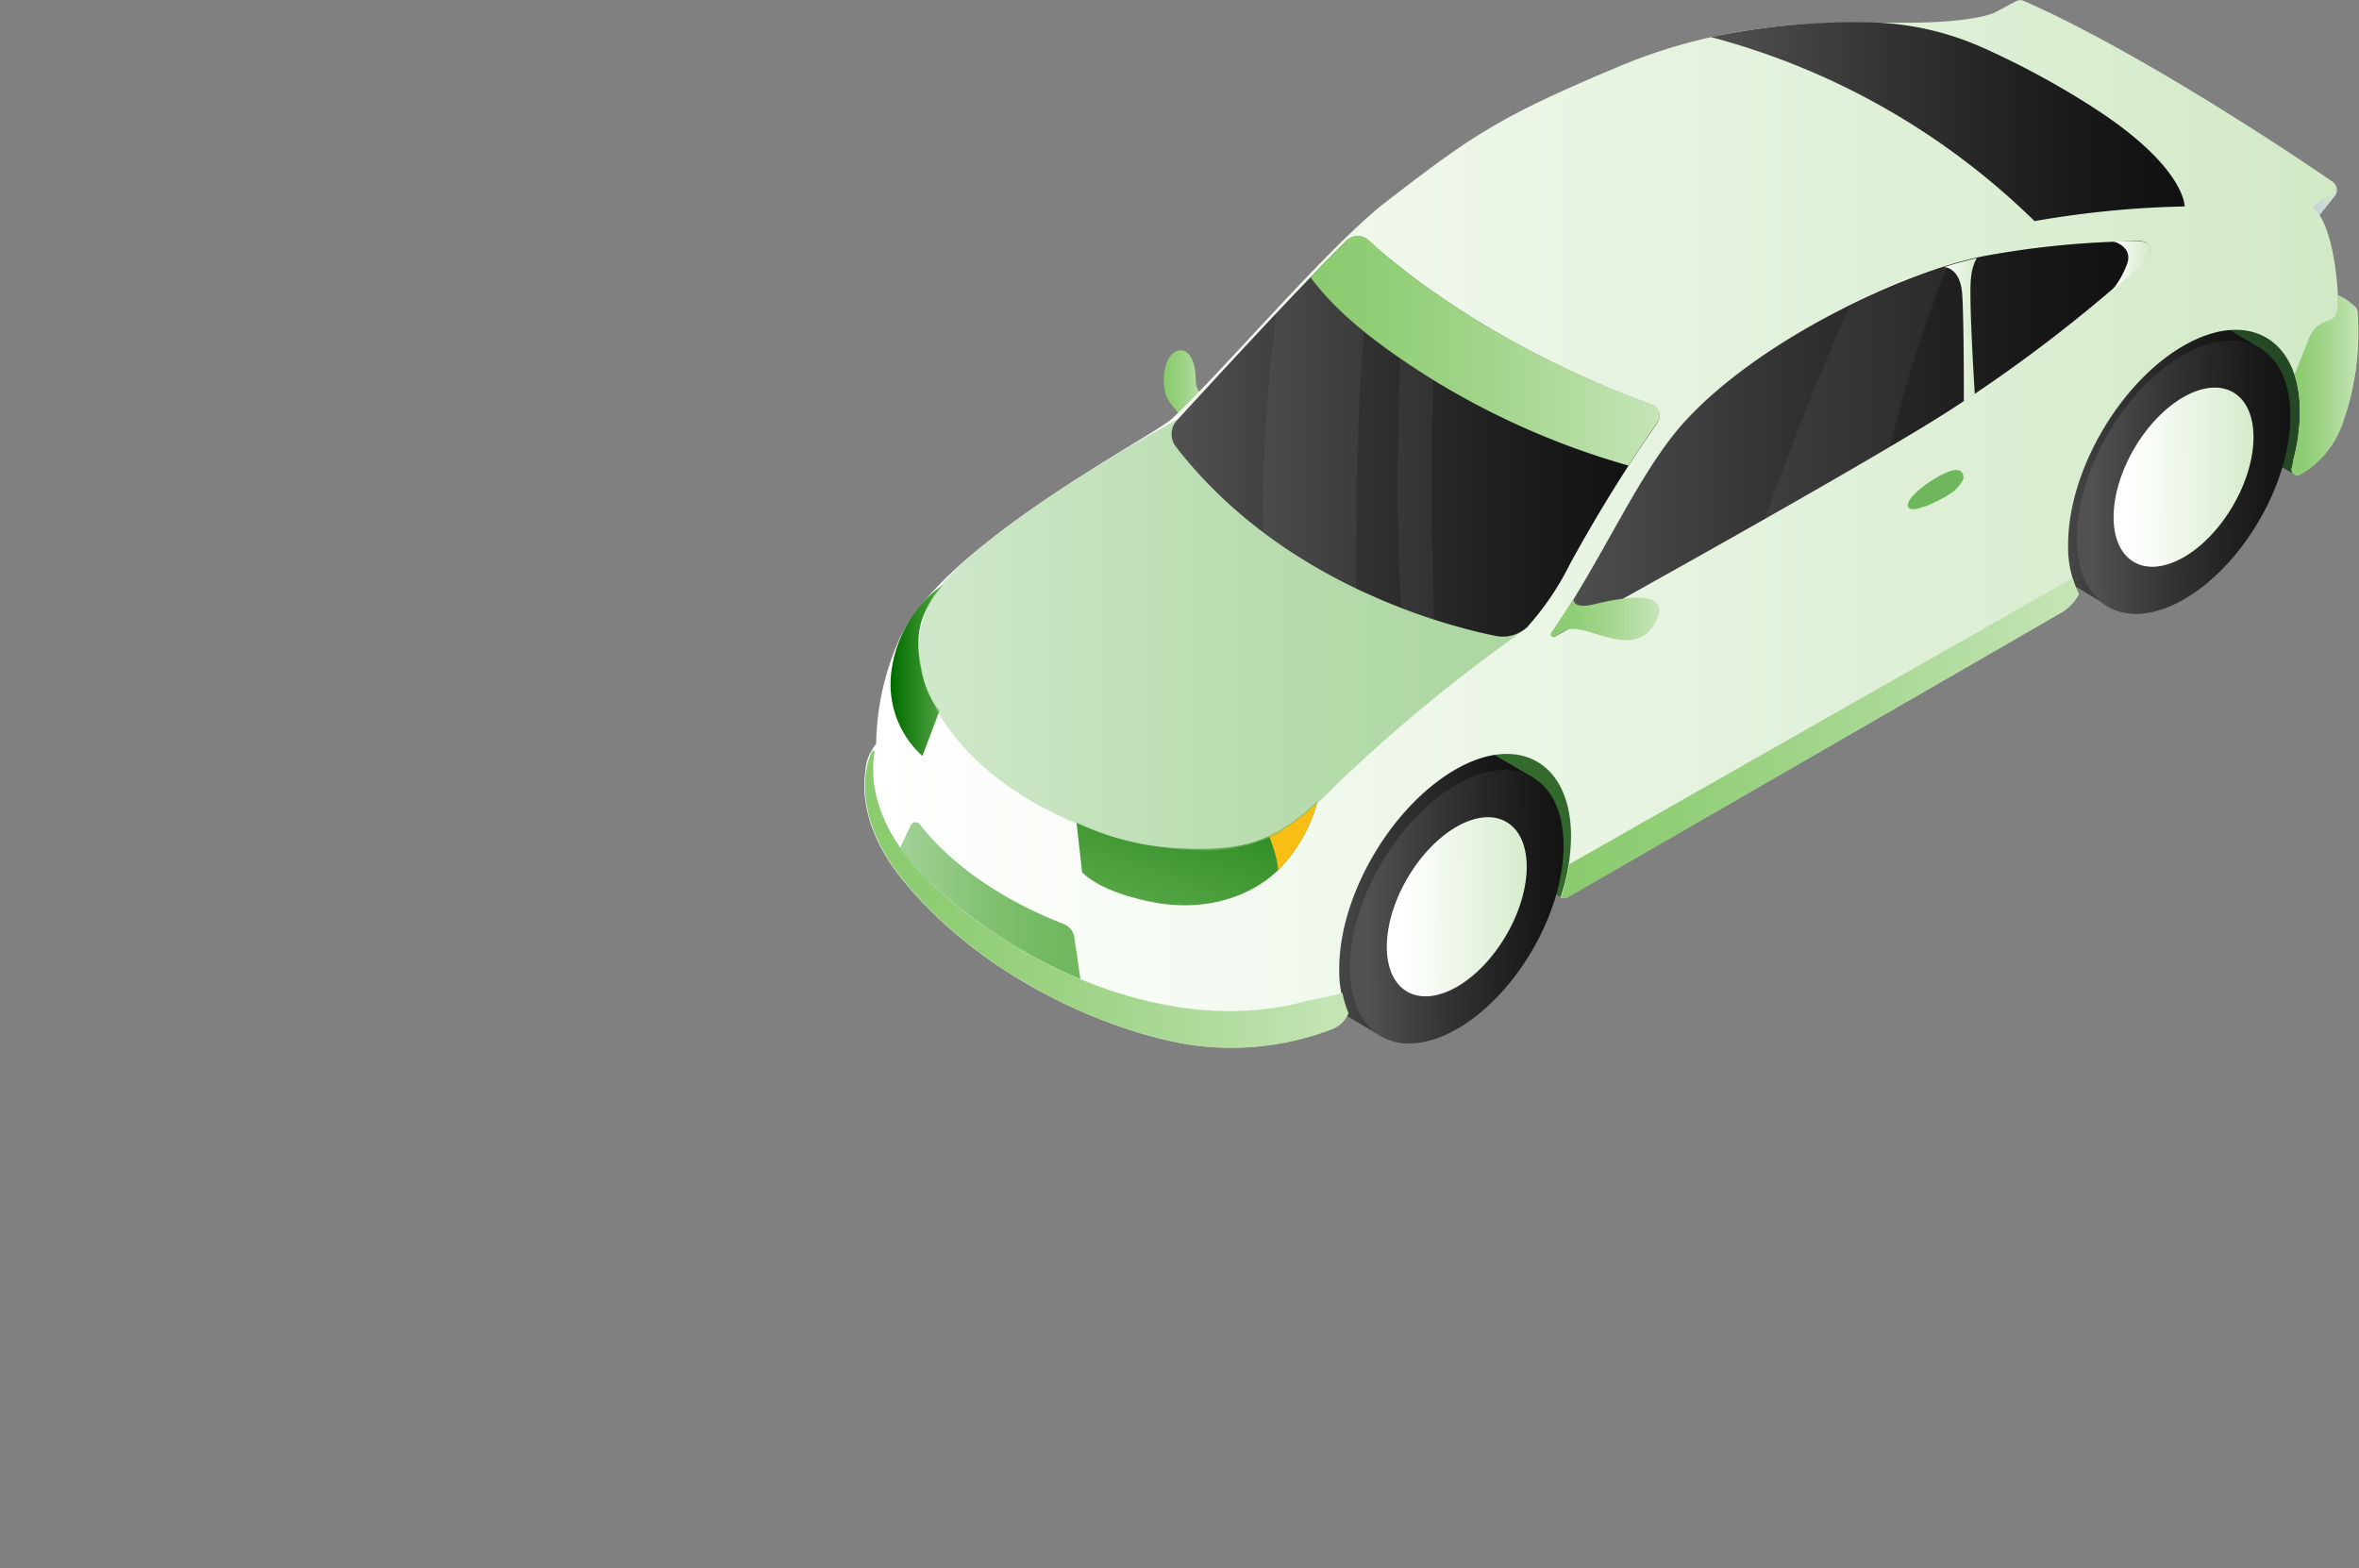 <svg xmlns="http://www.w3.org/2000/svg" xmlns:xlink="http://www.w3.org/1999/xlink" viewBox="0 0 174.93 116.31">
  <rect x="0" y="0" width="174.93" height="116.31" fill="#808080" stroke="none"/>
  <defs>
    <style>
      .cls-1 {
        fill: url(#linear-gradient);
      }

      .cls-2 {
        fill: url(#linear-gradient-2);
      }

      .cls-3 {
        fill: url(#linear-gradient-3);
      }

      .cls-4 {
        fill: url(#linear-gradient-4);
      }

      .cls-5 {
        fill: url(#linear-gradient-5);
      }

      .cls-6 {
        fill: url(#linear-gradient-6);
      }

      .cls-7 {
        fill: url(#linear-gradient-7);
      }

      .cls-8 {
        fill: url(#linear-gradient-8);
      }

      .cls-9 {
        fill: url(#linear-gradient-9);
      }

      .cls-10 {
        fill: url(#linear-gradient-10);
      }

      .cls-11 {
        fill: #bbbdbf;
      }

      .cls-12 {
        fill: url(#linear-gradient-11);
      }

      .cls-13, .cls-21 {
        fill: #fff;
      }

      .cls-13, .cls-20 {
        opacity: 0.05;
      }

      .cls-13 {
        isolation: isolate;
      }

      .cls-14 {
        fill: url(#linear-gradient-12);
      }

      .cls-15 {
        fill: #f8be14;
      }

      .cls-16 {
        fill: url(#linear-gradient-13);
      }

      .cls-17 {
        opacity: 0.5;
      }

      .cls-18 {
        fill: url(#linear-gradient-14);
      }

      .cls-19 {
        fill: url(#linear-gradient-15);
      }

      .cls-22 {
        fill: url(#linear-gradient-16);
      }

      .cls-23 {
        fill: url(#linear-gradient-17);
      }

      .cls-24 {
        fill: url(#linear-gradient-18);
      }

      .cls-25 {
        fill: url(#linear-gradient-19);
      }

      .cls-26 {
        fill: url(#linear-gradient-20);
      }

      .cls-27 {
        fill: #6eb75c;
      }

      .cls-28 {
        fill: url(#linear-gradient-21);
      }

      .cls-29 {
        fill: url(#linear-gradient-22);
      }

      .cls-30 {
        fill: url(#linear-gradient-23);
      }

      .cls-31 {
        fill: url(#linear-gradient-24);
      }
    </style>
    <linearGradient id="linear-gradient" x1="97.91" y1="-244.53" x2="172.4" y2="-244.53" gradientTransform="matrix(1, 0, 0, -1, 0, -203.6)" gradientUnits="userSpaceOnUse">
      <stop offset="0.01" stop-color="#397830"/>
      <stop offset="0.35" stop-color="#2f612a"/>
      <stop offset="0.74" stop-color="#264e25"/>
      <stop offset="1" stop-color="#234723"/>
    </linearGradient>
    <linearGradient id="linear-gradient-2" x1="97.05" y1="-269.69" x2="113.81" y2="-269.69" gradientTransform="matrix(1, 0, 0, -1, 0, -203.6)" gradientUnits="userSpaceOnUse">
      <stop offset="0" stop-color="#515151"/>
      <stop offset="0.39" stop-color="#323232"/>
      <stop offset="0.77" stop-color="#191919"/>
      <stop offset="1" stop-color="#101010"/>
    </linearGradient>
    <linearGradient id="linear-gradient-3" x1="100.11" y1="-270.84" x2="115.95" y2="-270.84" gradientTransform="matrix(0.51, 0.86, 0.86, -0.51, 287, -162.95)" xlink:href="#linear-gradient-2"/>
    <linearGradient id="linear-gradient-4" x1="102.84" y1="-270.84" x2="113.22" y2="-270.84" gradientTransform="matrix(0.51, 0.86, 0.86, -0.51, 287, -162.95)" gradientUnits="userSpaceOnUse">
      <stop offset="0" stop-color="#fff"/>
      <stop offset="1" stop-color="#d1e9c5"/>
    </linearGradient>
    <linearGradient id="linear-gradient-5" x1="150.97" y1="-237.8" x2="167.72" y2="-237.8" xlink:href="#linear-gradient-2"/>
    <linearGradient id="linear-gradient-6" x1="154.01" y1="-238.98" x2="169.86" y2="-238.98" gradientTransform="matrix(0.51, 0.86, 0.86, -0.51, 286.14, -225.19)" xlink:href="#linear-gradient-2"/>
    <linearGradient id="linear-gradient-7" x1="156.75" y1="-238.98" x2="167.12" y2="-238.98" gradientTransform="matrix(0.51, 0.86, 0.86, -0.51, 286.14, -225.19)" xlink:href="#linear-gradient-4"/>
    <linearGradient id="linear-gradient-8" x1="86.29" y1="-232.42" x2="89.66" y2="-232.42" gradientTransform="matrix(1, 0, 0, -1, 0, -203.6)" gradientUnits="userSpaceOnUse">
      <stop offset="0" stop-color="#8bcb6f"/>
      <stop offset="0.21" stop-color="#91ce77"/>
      <stop offset="0.52" stop-color="#a3d58c"/>
      <stop offset="0.91" stop-color="#bfe2af"/>
      <stop offset="1" stop-color="#c7e5b8"/>
    </linearGradient>
    <linearGradient id="linear-gradient-9" x1="64.09" y1="-242.44" x2="174.88" y2="-242.44" gradientTransform="matrix(1, 0, 0, -1, 0, -203.6)" xlink:href="#linear-gradient-4"/>
    <linearGradient id="linear-gradient-10" x1="66.72" y1="-270.4" x2="80.09" y2="-270.4" gradientTransform="matrix(1, 0, 0, -1, 0, -203.6)" gradientUnits="userSpaceOnUse">
      <stop offset="0" stop-color="#a4d299"/>
      <stop offset="0.03" stop-color="#a1d196"/>
      <stop offset="0.43" stop-color="#85c376"/>
      <stop offset="0.77" stop-color="#74ba63"/>
      <stop offset="1" stop-color="#6eb75c"/>
    </linearGradient>
    <linearGradient id="linear-gradient-11" x1="115.05" y1="-236.17" x2="159.55" y2="-236.17" xlink:href="#linear-gradient-2"/>
    <linearGradient id="linear-gradient-12" x1="92.07" y1="-254.45" x2="86.15" y2="-271.29" gradientTransform="matrix(1, 0, 0, -1, 0, -203.6)" gradientUnits="userSpaceOnUse">
      <stop offset="0" stop-color="#006c00"/>
      <stop offset="1" stop-color="#55a644" stop-opacity="0.99"/>
    </linearGradient>
    <linearGradient id="linear-gradient-13" x1="66.07" y1="-253.31" x2="69.93" y2="-253.31" gradientTransform="matrix(1, 0, 0, -1, 0, -203.6)" gradientUnits="userSpaceOnUse">
      <stop offset="0" stop-color="#006c00"/>
      <stop offset="1" stop-color="#55a644"/>
    </linearGradient>
    <linearGradient id="linear-gradient-14" x1="68.12" y1="-250.69" x2="113.36" y2="-250.69" xlink:href="#linear-gradient-10"/>
    <linearGradient id="linear-gradient-15" x1="86.88" y1="-235.96" x2="123.06" y2="-235.96" xlink:href="#linear-gradient-2"/>
    <linearGradient id="linear-gradient-16" x1="126.87" y1="-212.62" x2="161.97" y2="-212.62" xlink:href="#linear-gradient-2"/>
    <linearGradient id="linear-gradient-17" x1="97.18" y1="-229.61" x2="123.07" y2="-229.61" xlink:href="#linear-gradient-8"/>
    <linearGradient id="linear-gradient-18" x1="171.5" y1="-218.52" x2="173.3" y2="-218.52" gradientTransform="matrix(1, 0, 0, -1, 0, -203.6)" gradientUnits="userSpaceOnUse">
      <stop offset="0" stop-color="#c5cee0"/>
      <stop offset="0.1" stop-color="#c5cedf" stop-opacity="0.92"/>
      <stop offset="0.3" stop-color="#c5cedd" stop-opacity="0.72"/>
      <stop offset="0.59" stop-color="#c5cedb" stop-opacity="0.39"/>
      <stop offset="0.9" stop-color="#c5ced7" stop-opacity="0"/>
      <stop offset="1" stop-color="#c5ced7"/>
    </linearGradient>
    <linearGradient id="linear-gradient-19" x1="144.17" y1="-228.06" x2="146.59" y2="-228.06" gradientTransform="matrix(1, 0, 0, -1, 0, -203.6)" xlink:href="#linear-gradient-4"/>
    <linearGradient id="linear-gradient-20" x1="156.58" y1="-223.34" x2="159.54" y2="-223.34" gradientTransform="matrix(1, 0, 0, -1, 0, -203.6)" xlink:href="#linear-gradient-4"/>
    <linearGradient id="linear-gradient-21" x1="115.01" y1="-249.5" x2="123.04" y2="-249.5" xlink:href="#linear-gradient-8"/>
    <linearGradient id="linear-gradient-22" x1="64.09" y1="-270.26" x2="99.95" y2="-270.26" xlink:href="#linear-gradient-8"/>
    <linearGradient id="linear-gradient-23" x1="169.93" y1="-232.16" x2="174.93" y2="-232.16" xlink:href="#linear-gradient-8"/>
    <linearGradient id="linear-gradient-24" x1="115.76" y1="-258.34" x2="154.16" y2="-258.34" xlink:href="#linear-gradient-8"/>
  </defs>
  <g id="Car-light-off">
    <g id="Layer_2-2" data-name="Layer 2">
      <g id="bg">
        <polygon class="cls-1" points="169.62 25.11 161.96 15.31 97.91 56.36 115.76 66.55 116.27 66.55 155.77 26.83 170.15 35.19 172.4 28.63 169.62 25.11"/>
        <path class="cls-2" d="M113.81,57.75l-3.64-2.15h0c-1.39-.58-3.2-.38-5.17.74A17.42,17.42,0,0,0,97.09,70c0,2.36.8,4,2.08,4.93h0a3.7,3.7,0,0,0,.43.25l2.89,1.72,1.83-2,.65-.33c4.37-2.5,7.92-8.59,7.92-13.6a8.81,8.81,0,0,0-.11-1.36Z"/>
        <ellipse class="cls-3" cx="108.02" cy="67.25" rx="11.13" ry="6.46" transform="translate(-4.63 126.41) rotate(-59.61)"/>
        <ellipse class="cls-4" cx="108.02" cy="67.25" rx="7.29" ry="4.23" transform="translate(-4.63 126.41) rotate(-59.61)"/>
        <path class="cls-5" d="M167.72,25.89l-3.63-2.15h0c-1.39-.58-3.19-.38-5.17.75C154.54,27,151,33.07,151,38.09c0,2.36.79,4,2.08,4.92h0a2.38,2.38,0,0,0,.44.25L156.41,45l1.82-2c.21-.11.43-.21.65-.34,4.37-2.5,7.92-8.58,7.92-13.6a8.76,8.76,0,0,0-.1-1.35Z"/>
        <ellipse class="cls-6" cx="161.92" cy="35.39" rx="11.13" ry="6.46" transform="translate(49.48 157.16) rotate(-59.61)"/>
        <ellipse class="cls-7" cx="161.92" cy="35.39" rx="7.29" ry="4.23" transform="translate(49.48 157.16) rotate(-59.61)"/>
        <path class="cls-8" d="M89.66,29.18s-1,.49-1-1.18c0-1.09-.5-2.37-1.47-1.93s-1.16,2.71-.51,3.67,1.07,1,.8,1.93Z"/>
        <path class="cls-9" d="M174.82,23.1a.71.71,0,0,0-.56-.58,5.16,5.16,0,0,0-.87-.1S173.31,18,172,15.94l1.11-1.37A.76.76,0,0,0,173,13.5l0,0c-2.88-2-14.52-9.75-22.88-13.41a.68.68,0,0,0-.62,0l-1.56.83s-1.25.69-5.94.76S129.3,1.07,120.2,4.87s-11.11,5.23-17.53,10.19c-4.14,3.21-12.17,12.66-15.77,16-1.37,1.29-16.64,9.1-20.1,16.11a19.74,19.74,0,0,0-1.83,8,3.55,3.55,0,0,0-.81,2.18s-.72,3.45,2.51,7.57c5.42,6.9,13.89,10.88,20,12.26l.76.16a20.85,20.85,0,0,0,11.25-1,2.13,2.13,0,0,0,1.23-1.21,8.21,8.21,0,0,1-.6-3.29c0-5.43,3.85-12,8.59-14.75s8.6-.5,8.6,4.94a14.5,14.5,0,0,1-.78,4.52.52.52,0,0,0,.51,0l36.63-21.12a3.5,3.5,0,0,0,1.3-1.37,7.82,7.82,0,0,1-.8-3.68c0-5.44,3.85-12.05,8.6-14.76s8.59-.5,8.59,4.94a14.09,14.09,0,0,1-.5,3.6,2.87,2.87,0,0,1-.11.57.43.43,0,0,0,.33.51.42.42,0,0,0,.31-.05h0a7,7,0,0,0,3.2-4A19.67,19.67,0,0,0,174.82,23.1Z"/>
        <path class="cls-10" d="M69,65.47a37.6,37.6,0,0,0,11.12,7.15l-.46-3.13a1.24,1.24,0,0,0-.76-.95c-6.53-2.54-9.68-6.06-10.69-7.41a.4.4,0,0,0-.56-.06.35.35,0,0,0-.11.13l-.79,1.68A16.34,16.34,0,0,0,69,65.47Z"/>
        <path class="cls-11" d="M115.09,46.91a.21.21,0,0,0,0,.29.21.21,0,0,0,.23,0c4-2.22,22.34-12.39,28.87-16.52a111.31,111.31,0,0,0,15.09-11.56.71.71,0,0,0,0-1,.72.72,0,0,0-.53-.23A66,66,0,0,0,147.09,19c-5.59,1.08-16.74,6.14-22.4,12.54C121.38,35.35,118.9,41.36,115.09,46.91Z"/>
        <path class="cls-12" d="M115.09,46.91a.21.21,0,0,0,0,.29.21.21,0,0,0,.23,0c4-2.22,22.34-12.39,28.87-16.52a111.31,111.31,0,0,0,15.09-11.56.71.71,0,0,0,0-1,.72.72,0,0,0-.53-.23A66,66,0,0,0,147.09,19c-5.59,1.08-16.74,6.14-22.4,12.54C121.38,35.35,118.9,41.36,115.09,46.91Z"/>
        <path class="cls-13" d="M130.84,38.54c3.31-1.88,6.59-3.76,9.3-5.36a98.5,98.5,0,0,1,4.26-13.44,50.43,50.43,0,0,0-7.26,3C135.38,26.69,133.2,32,130.84,38.54Z"/>
        <path class="cls-14" d="M97.69,59.46A11.72,11.72,0,0,1,95.28,64c-1.88,2.21-5.47,3.76-9.85,2.9-4.12-.82-5.19-2.23-5.19-2.23L79.83,61a20,20,0,0,0,7.7,1.92C92,63.12,94.38,62.56,97.69,59.46Z"/>
        <path class="cls-15" d="M97.69,59.46A13.34,13.34,0,0,1,94.09,62a8.9,8.9,0,0,1,.7,2.53,5.33,5.33,0,0,0,.46-.49A11.61,11.61,0,0,0,97.69,59.46Z"/>
        <path class="cls-16" d="M69.93,43.36a9.4,9.4,0,0,0-3.84,6.53,7.17,7.17,0,0,0,2.31,6.18l1.26-3.34a6.77,6.77,0,0,1-1.32-3.09C67.64,46.46,68.61,45.07,69.93,43.36Z"/>
        <g class="cls-17">
          <path class="cls-18" d="M113.36,46.49A120.38,120.38,0,0,0,99.09,58.2a26.08,26.08,0,0,1-4.38,3.67A12.06,12.06,0,0,1,89,63.06a23.38,23.38,0,0,1-8.54-1.74C72,58,69.37,52.91,68.66,50.88A7.58,7.58,0,0,1,69,44.53c2.93-5.07,18.08-13.3,18.26-13.39a.06.06,0,0,1,.08,0"/>
        </g>
        <path class="cls-19" d="M101.49,17.85c2.21,2,9.09,7.78,21,12.18a.87.87,0,0,1,.52,1.11,1.24,1.24,0,0,1-.1.2,113.76,113.76,0,0,0-6.51,10.53,20.76,20.76,0,0,1-3.09,4.57,2.65,2.65,0,0,1-2.41.72c-3.58-.72-15.81-3.85-23.68-14a1.52,1.52,0,0,1,.07-2c2.37-2.59,9.09-9.9,12.57-13.32A1.18,1.18,0,0,1,101.49,17.85Z"/>
        <g class="cls-20">
          <path class="cls-21" d="M101.93,18.25c-.17-.14-.31-.27-.44-.4a1.18,1.18,0,0,0-1.62,0c-1.39,1.37-3.29,3.35-5.23,5.4a126.56,126.56,0,0,0-1,16.16,40.78,40.78,0,0,0,6.9,4.18C100.5,37.7,100.63,25.6,101.93,18.25Z"/>
          <path class="cls-21" d="M106.59,21.89c-.93-.65-1.76-1.26-2.47-1.82,0,0-.88,14.73-.22,25,.87.34,1.7.63,2.47.88A232.64,232.64,0,0,1,106.59,21.89Z"/>
        </g>
        <path class="cls-22" d="M126.87,2.75a54,54,0,0,1,24,13.65A72.58,72.58,0,0,1,162,15.31s.07-3-7-7.48a62.22,62.22,0,0,0-8-4.31,21.74,21.74,0,0,0-8.88-1.87A52.2,52.2,0,0,0,126.87,2.75Z"/>
        <path class="cls-23" d="M122.5,30c-11.92-4.4-18.8-10.13-21-12.18a1.18,1.18,0,0,0-1.62,0c-.77.76-1.7,1.71-2.7,2.75,1.75,2.34,4.36,4.64,9,7.55a58,58,0,0,0,14.58,6.41c.91-1.41,1.67-2.53,2.18-3.25a.87.87,0,0,0-.28-1.2A.8.8,0,0,0,122.5,30Z"/>
        <path class="cls-24" d="M173.28,13.9a7.85,7.85,0,0,1-1.78,1.41l.53.63,1.11-1.37A.84.84,0,0,0,173.28,13.9Z"/>
        <path class="cls-25" d="M146.44,29.24c-.11-1.78-.44-7.43-.28-8.62a3.67,3.67,0,0,1,.43-1.48c-.73.17-1.55.39-2.42.67,0,0,1.21,0,1.34,2.05s.12,7.88.12,7.92Q146,29.53,146.44,29.24Z"/>
        <path class="cls-26" d="M156.58,21.58c1.06-.89,2-1.72,2.74-2.44a.71.71,0,0,0,0-1,.72.72,0,0,0-.53-.23h-2.06s1.47.38,1,1.67A6.76,6.76,0,0,1,156.58,21.58Z"/>
        <path class="cls-27" d="M145.6,35.51s.12-1-1.12-.52-3.18,1.93-3,2.57,2.3-.39,3.1-.92A2.63,2.63,0,0,0,145.6,35.51Z"/>
        <path class="cls-28" d="M122.68,46.29c1.47-2.53-1.87-2.11-4.49-1.47-1.64.4-1.5-.42-1.5-.42h0c-.52.84-1.07,1.68-1.64,2.51a.21.21,0,0,0,0,.29.21.21,0,0,0,.23,0l.78-.43C117.41,46,121.09,49.06,122.68,46.29Z"/>
        <path class="cls-29" d="M87.47,77.36a20.85,20.85,0,0,0,11.25-1A2.13,2.13,0,0,0,100,75.15a7.85,7.85,0,0,1-.45-1.5c-.82.22-1.66.4-2.52.55-10.32,2.92-21.75-2.78-28-8.71-4.58-4.36-4.44-8.24-4.17-9.69l-.14-.19a5,5,0,0,0-.51,1.76s-.72,3.45,2.51,7.57c5.42,6.9,13.89,10.88,20,12.26Z"/>
        <path class="cls-30" d="M170.58,35.19h0a7,7,0,0,0,3.2-4,19.74,19.74,0,0,0,1-8.07c-.07-.53-1.16-1.18-1.45-1.24v.56s.08,1-.44,1.22a6,6,0,0,1-.58.26A2,2,0,0,0,171.26,25l-1.11,2.78a8.85,8.85,0,0,1,.4,2.75,14.09,14.09,0,0,1-.5,3.6,2.87,2.87,0,0,1-.11.57.43.43,0,0,0,.28.54A.46.46,0,0,0,170.58,35.19Z"/>
        <path class="cls-31" d="M115.76,66.55a.52.52,0,0,0,.51,0l36.59-21.12a3.5,3.5,0,0,0,1.3-1.37,5.74,5.74,0,0,1-.46-1.19L116.36,64.1A17.17,17.17,0,0,1,115.76,66.55Z"/>
      </g>
    </g>
  </g>
</svg>
